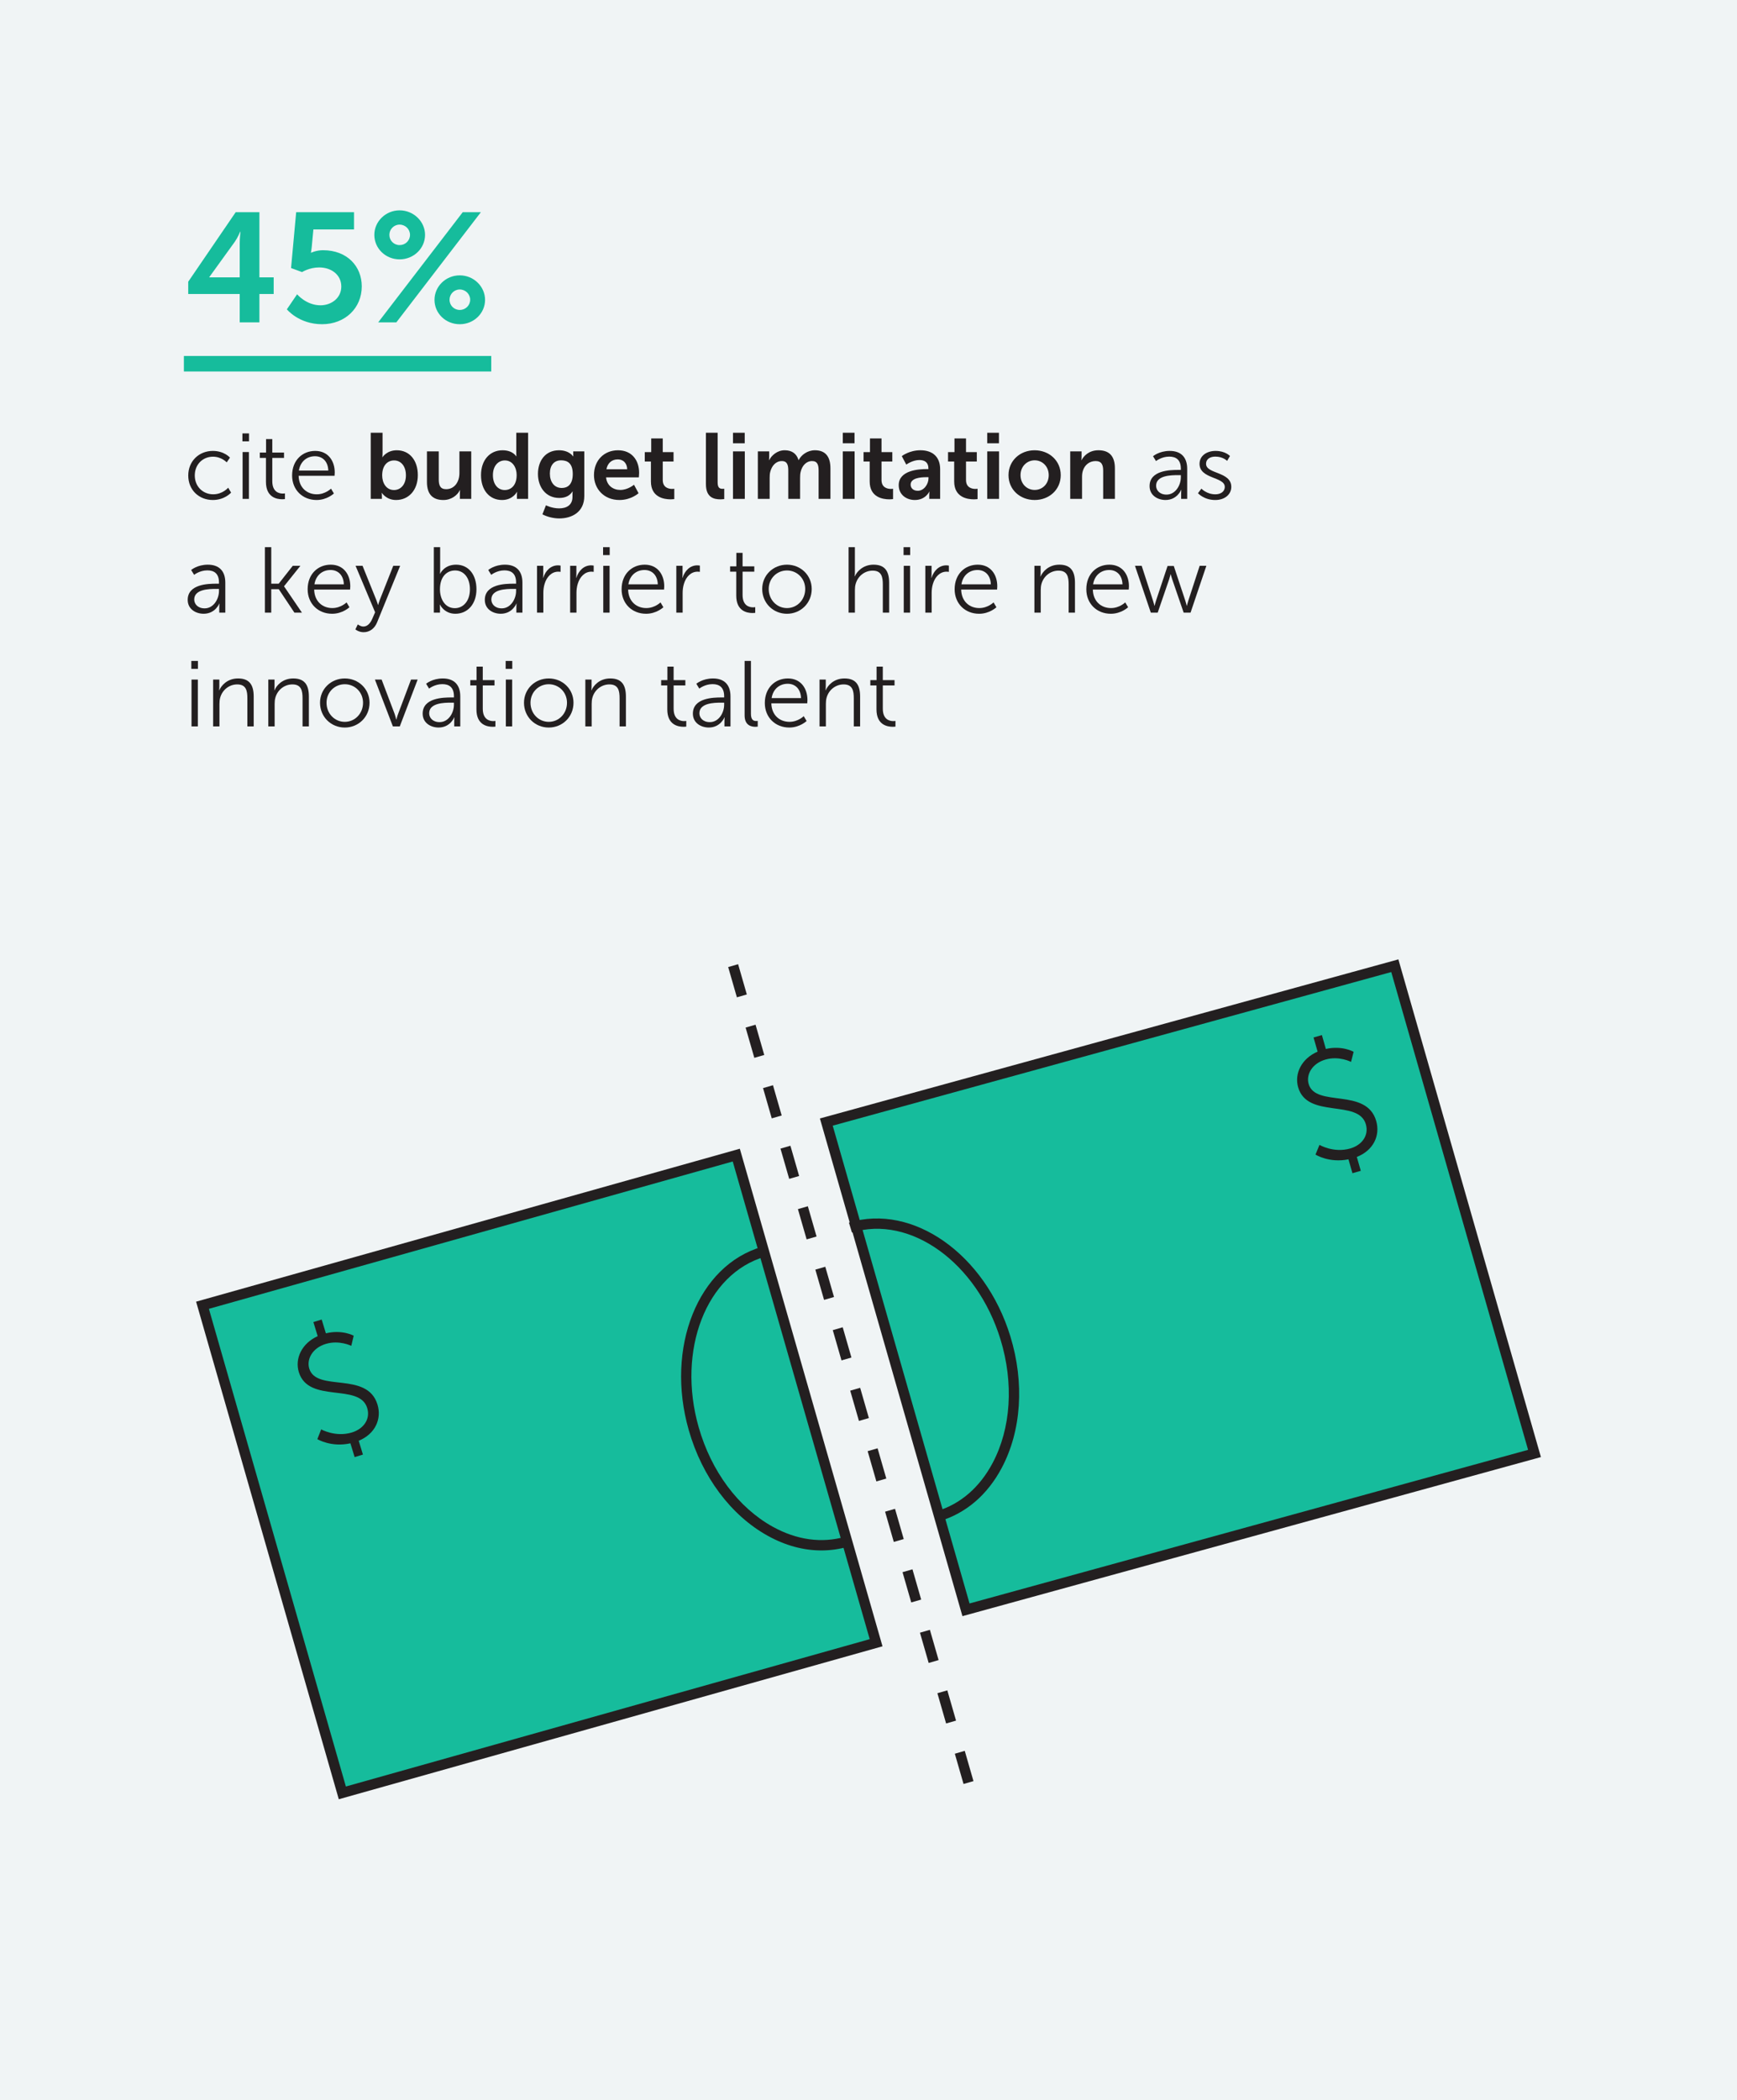 <?xml version="1.0" encoding="UTF-8"?> <!-- Generator: Adobe Illustrator 25.2.1, SVG Export Plug-In . SVG Version: 6.00 Build 0) --> <svg xmlns="http://www.w3.org/2000/svg" xmlns:xlink="http://www.w3.org/1999/xlink" version="1.1" id="Layer_1" x="0px" y="0px" viewBox="0 0 168 203.04" style="enable-background:new 0 0 168 203.04;" xml:space="preserve"> <style type="text/css"> .st0{fill:#F0F4F5;} .st1{fill:#FFFFFF;} .st2{fill:#231F20;} .st3{fill:#B6F0DD;} .st4{fill:#78D8C6;} .st5{fill:#16BC9C;} .st6{clip-path:url(#SVGID_2_);} .st7{clip-path:url(#SVGID_4_);} .st8{clip-path:url(#SVGID_6_);} .st9{clip-path:url(#SVGID_8_);} .st10{clip-path:url(#SVGID_10_);} .st11{clip-path:url(#SVGID_12_);} .st12{clip-path:url(#SVGID_14_);} .st13{fill:#444444;} .st14{fill:#17BD9C;} .st15{clip-path:url(#SVGID_16_);} .st16{clip-path:url(#SVGID_18_);} .st17{clip-path:url(#SVGID_20_);} .st18{clip-path:url(#SVGID_22_);} .st19{clip-path:url(#SVGID_24_);} .st20{clip-path:url(#SVGID_26_);} .st21{clip-path:url(#SVGID_28_);} .st22{clip-path:url(#SVGID_30_);} .st23{clip-path:url(#SVGID_34_);} .st24{clip-path:url(#SVGID_36_);} .st25{clip-path:url(#SVGID_38_);} .st26{clip-path:url(#SVGID_40_);} .st27{clip-path:url(#SVGID_42_);} .st28{clip-path:url(#SVGID_44_);} .st29{fill:none;} .st30{clip-path:url(#SVGID_46_);} .st31{clip-path:url(#SVGID_48_);} .st32{clip-path:url(#SVGID_52_);} .st33{clip-path:url(#SVGID_54_);} .st34{clip-path:url(#SVGID_56_);} .st35{clip-path:url(#SVGID_58_);} .st36{clip-path:url(#SVGID_60_);} .st37{clip-path:url(#SVGID_62_);} .st38{fill:#5C87F2;} .st39{fill:#0D0A70;} .st40{clip-path:url(#SVGID_64_);} .st41{clip-path:url(#SVGID_66_);} .st42{clip-path:url(#SVGID_68_);} .st43{fill:#939393;} .st44{clip-path:url(#SVGID_70_);} .st45{clip-path:url(#SVGID_72_);} .st46{fill:none;stroke:#231F20;} .st47{clip-path:url(#SVGID_74_);} </style> <g> <rect class="st0" width="168" height="203.04"></rect> </g> <g> <polygon class="st5" points="19.585,126.181 33.11,173.321 84.736,158.806 71.212,111.666 "></polygon> </g> <g> <path class="st2" d="M32.767,173.937l-13.801-48.102l52.589-14.785l13.8,48.102L32.767,173.937z M20.204,126.527 l13.249,46.178l50.664-14.244l-13.248-46.178L20.204,126.527z"></path> </g> <g> <polygon class="st5" points="79.92,108.472 93.43,155.624 148.415,140.51 134.905,93.358 "></polygon> </g> <g> <path class="st2" d="M93.085,156.237l-13.785-48.114l55.949-15.378l13.786,48.113L93.085,156.237z M80.539,108.82 l13.234,46.19l54.021-14.85l-13.234-46.19L80.539,108.82z"></path> </g> <g> <defs> <rect id="SVGID_39_" width="538.435" height="203.04"></rect> </defs> <clipPath id="SVGID_2_"> <use xlink:href="#SVGID_39_" style="overflow:visible;"></use> </clipPath> <g class="st6"> <path class="st2" d="M79.441,149.884c-1.732,0.001-3.491-0.477-5.193-1.421c-3.559-1.974-6.341-5.694-7.632-10.208 c-2.288-7.995,0.899-15.949,7.105-17.732l0.276,0.961c-5.676,1.63-8.556,9.03-6.42,16.495 c1.219,4.261,3.827,7.764,7.156,9.609c2.32,1.286,4.746,1.622,7.013,0.971l0.276,0.961 C81.176,149.764,80.312,149.884,79.441,149.884z"></path> </g> <g class="st6"> <path class="st2" d="M90.937,147.033l-0.292-0.957c2.256-0.688,4.106-2.289,5.352-4.631 c1.787-3.36,2.067-7.719,0.769-11.958c-2.274-7.424-8.723-12.061-14.368-10.338l-0.292-0.957 c6.178-1.881,13.181,3.052,15.616,11.002c1.376,4.491,1.069,9.127-0.842,12.721 C95.507,144.495,93.452,146.265,90.937,147.033z"></path> </g> </g> <g> <path class="st2" d="M93.192,172.461l-0.843-2.925l0.961-0.277l0.843,2.925L93.192,172.461z M91.506,166.612 l-0.843-2.925l0.961-0.277l0.843,2.925L91.506,166.612z M89.82,160.761l-0.843-2.925l0.961-0.277l0.843,2.925 L89.82,160.761z M88.134,154.911l-0.843-2.925l0.961-0.277l0.843,2.925L88.134,154.911z M86.447,149.062 l-0.843-2.925l0.961-0.277l0.843,2.925L86.447,149.062z M84.761,143.212l-0.843-2.925l0.961-0.277l0.843,2.925 L84.761,143.212z M83.075,137.363l-0.843-2.925l0.961-0.277l0.843,2.925L83.075,137.363z M81.388,131.512 l-0.843-2.925l0.961-0.277l0.843,2.925L81.388,131.512z M79.703,125.662l-0.843-2.925l0.961-0.277l0.843,2.925 L79.703,125.662z M78.016,119.813l-0.843-2.925l0.961-0.277l0.843,2.925L78.016,119.813z M76.33,113.963l-0.843-2.925 l0.961-0.277l0.843,2.925L76.33,113.963z M74.643,108.114l-0.843-2.926l0.961-0.277l0.843,2.926L74.643,108.114z M72.957,102.263l-0.843-2.925l0.961-0.277l0.843,2.925L72.957,102.263z M71.271,96.413l-0.843-2.925l0.961-0.277 l0.843,2.925L71.271,96.413z"></path> </g> <g> <rect x="17.785" y="34.413" class="st5" width="29.729" height="1.5"></rect> </g> <g> <path class="st5" d="M18.205,27.234l4.59-6.72h2.295v6.3h1.38v1.605h-1.38v2.745h-1.905v-2.745h-4.98V27.234z M23.185,26.814v-3.3c0-0.525,0.075-1.11,0.075-1.11h-0.03c0,0-0.24,0.57-0.525,0.975l-2.46,3.405v0.03 H23.185z"></path> <path class="st5" d="M28.735,28.449c0,0,0.885,1.065,2.265,1.065c1.035,0,2.01-0.69,2.01-1.815 c0-1.11-0.93-1.845-2.145-1.845c-0.945,0-1.65,0.45-1.65,0.45l-1.065-0.391l0.495-5.399h5.595v1.665h-3.93 l-0.165,1.755c-0.03,0.285-0.075,0.495-0.075,0.495H30.1c0,0,0.495-0.24,1.14-0.24c2.355,0,3.75,1.575,3.75,3.495 c0,2.1-1.62,3.659-3.84,3.659c-2.25,0-3.405-1.44-3.405-1.44L28.735,28.449z"></path> <path class="st5" d="M36.205,22.703c0-1.29,1.095-2.369,2.445-2.369c1.35,0,2.46,1.079,2.46,2.369 c0,1.32-1.11,2.37-2.46,2.37C37.3,25.074,36.205,24.024,36.205,22.703z M44.754,20.514h1.755l-8.175,10.649 h-1.755L44.754,20.514z M39.655,22.703c0-0.54-0.45-0.989-1.005-0.989c-0.555,0-0.99,0.449-0.99,0.989 c0,0.556,0.435,0.99,0.99,0.99C39.205,23.694,39.655,23.259,39.655,22.703z M44.469,26.619 c1.35,0,2.445,1.08,2.445,2.37c0,1.305-1.095,2.354-2.445,2.354c-1.365,0-2.445-1.05-2.445-2.354 C42.024,27.699,43.104,26.619,44.469,26.619z M44.469,29.963c0.555,0,1.005-0.435,1.005-0.989 c0-0.54-0.45-0.99-1.005-0.99c-0.555,0-0.99,0.45-0.99,0.99C43.479,29.529,43.914,29.963,44.469,29.963z"></path> </g> <g> <path class="st2" d="M20.585,43.591c1.107,0,1.657,0.648,1.657,0.648l-0.315,0.459c0,0-0.504-0.549-1.323-0.549 c-0.99,0-1.765,0.738-1.765,1.818c0,1.062,0.783,1.818,1.783,1.818c0.918,0,1.449-0.639,1.449-0.639l0.279,0.477 c0,0-0.612,0.712-1.765,0.712c-1.341,0-2.377-0.964-2.377-2.368C18.208,44.573,19.252,43.591,20.585,43.591z"></path> <path class="st2" d="M23.446,41.899h0.639v0.766h-0.639V41.899z M23.464,43.7h0.612v4.528h-0.612V43.7z"></path> <path class="st2" d="M25.723,44.267h-0.594v-0.514h0.604v-1.305h0.603v1.305h1.134v0.514h-1.134v2.25 c0,1.062,0.675,1.198,1.017,1.198c0.126,0,0.207-0.019,0.207-0.019v0.549c0,0-0.099,0.019-0.261,0.019 c-0.522,0-1.576-0.171-1.576-1.684V44.267z"></path> <path class="st2" d="M30.485,43.591c1.252,0,1.891,0.964,1.891,2.089c0,0.108-0.018,0.315-0.018,0.315h-3.475 c0.027,1.161,0.819,1.791,1.755,1.791c0.829,0,1.377-0.549,1.377-0.549l0.279,0.468c0,0-0.657,0.631-1.674,0.631 c-1.351,0-2.368-0.973-2.368-2.368C28.252,44.483,29.261,43.591,30.485,43.591z M31.754,45.492 c-0.036-0.945-0.612-1.387-1.288-1.387c-0.756,0-1.413,0.477-1.558,1.387H31.754z"></path> </g> <g> <path class="st2" d="M35.857,41.836h1.143v1.972c0,0.225-0.018,0.387-0.018,0.387h0.018c0,0,0.405-0.666,1.377-0.666 c1.242,0,2.035,0.981,2.035,2.403c0,1.459-0.891,2.404-2.106,2.404c-0.955,0-1.369-0.685-1.369-0.685h-0.018 c0,0,0.018,0.135,0.018,0.315v0.261h-1.08V41.836z M38.108,47.373c0.63,0,1.152-0.513,1.152-1.422 c0-0.874-0.468-1.44-1.144-1.44c-0.594,0-1.152,0.432-1.152,1.449C36.964,46.67,37.343,47.373,38.108,47.373z"></path> <path class="st2" d="M41.293,43.636h1.143v2.719c0,0.559,0.144,0.936,0.711,0.936c0.828,0,1.287-0.729,1.287-1.548 v-2.107h1.144v4.592h-1.099v-0.522c0-0.18,0.018-0.324,0.018-0.324h-0.018c-0.225,0.477-0.81,0.955-1.593,0.955 c-0.981,0-1.593-0.495-1.593-1.747V43.636z"></path> <path class="st2" d="M48.601,43.529c1.008,0,1.324,0.585,1.324,0.585h0.018c0,0-0.009-0.117-0.009-0.261v-2.017h1.144 v6.392h-1.081V47.85c0-0.171,0.018-0.297,0.018-0.297h-0.018c0,0-0.387,0.783-1.44,0.783 c-1.242,0-2.035-0.981-2.035-2.404C46.522,44.474,47.386,43.529,48.601,43.529z M48.818,47.373 c0.594,0,1.152-0.432,1.152-1.449c0-0.711-0.378-1.413-1.144-1.413c-0.63,0-1.152,0.513-1.152,1.422 C47.674,46.805,48.142,47.373,48.818,47.373z"></path> <path class="st2" d="M54.074,49.146c0.702,0,1.296-0.297,1.296-1.116v-0.27c0-0.108,0.018-0.243,0.018-0.243H55.37 c-0.27,0.405-0.666,0.621-1.278,0.621c-1.315,0-2.062-1.062-2.062-2.323c0-1.26,0.711-2.286,2.035-2.286 c0.999,0,1.359,0.585,1.359,0.585h0.027c0,0-0.009-0.054-0.009-0.126v-0.352h1.071v4.312 c0,1.576-1.225,2.17-2.422,2.17c-0.576,0-1.188-0.162-1.629-0.397l0.342-0.873 C52.804,48.849,53.38,49.146,54.074,49.146z M55.397,45.825c0-1.045-0.513-1.324-1.134-1.324 c-0.693,0-1.08,0.505-1.08,1.278c0,0.802,0.414,1.395,1.152,1.395C54.884,47.174,55.397,46.86,55.397,45.825z"></path> <path class="st2" d="M59.78,43.529c1.324,0,2.035,0.963,2.035,2.179c0,0.135-0.027,0.44-0.027,0.44h-3.169 c0.072,0.802,0.693,1.216,1.377,1.216c0.738,0,1.323-0.504,1.323-0.504l0.441,0.819c0,0-0.702,0.657-1.845,0.657 c-1.522,0-2.467-1.099-2.467-2.404C57.448,44.519,58.411,43.529,59.78,43.529z M60.662,45.365 c-0.018-0.621-0.405-0.954-0.909-0.954c-0.585,0-0.99,0.36-1.099,0.954H60.662z"></path> <path class="st2" d="M62.956,44.618h-0.594v-0.909h0.622v-1.323h1.116v1.323h1.044v0.909h-1.044v1.783 c0,0.756,0.594,0.864,0.909,0.864c0.126,0,0.207-0.019,0.207-0.019v0.999c0,0-0.135,0.027-0.351,0.027 c-0.639,0-1.909-0.19-1.909-1.728V44.618z"></path> <path class="st2" d="M68.275,41.836h1.134v4.789c0,0.504,0.171,0.63,0.468,0.63c0.09,0,0.171-0.009,0.171-0.009 v0.999c0,0-0.171,0.027-0.36,0.027c-0.63,0-1.413-0.162-1.413-1.477V41.836z"></path> <path class="st2" d="M70.894,41.836h1.134v1.017h-1.134V41.836z M70.894,43.636h1.143v4.592h-1.143V43.636z"></path> <path class="st2" d="M73.297,43.636h1.098v0.531c0,0.172-0.018,0.315-0.018,0.315h0.018 c0.225-0.45,0.774-0.954,1.495-0.954c0.702,0,1.152,0.324,1.341,0.945h0.018 c0.252-0.495,0.846-0.945,1.566-0.945c0.954,0,1.503,0.54,1.503,1.746v2.953h-1.144v-2.736 c0-0.522-0.099-0.919-0.63-0.919c-0.585,0-0.973,0.469-1.107,1.045c-0.045,0.18-0.054,0.378-0.054,0.594v2.017 h-1.143v-2.736c0-0.496-0.081-0.919-0.621-0.919c-0.594,0-0.981,0.469-1.125,1.054 c-0.045,0.171-0.054,0.378-0.054,0.585v2.017h-1.143V43.636z"></path> <path class="st2" d="M81.514,41.836h1.134v1.017H81.514V41.836z M81.514,43.636h1.143v4.592H81.514V43.636z"></path> <path class="st2" d="M84.115,44.618h-0.594v-0.909h0.622v-1.323h1.116v1.323h1.044v0.909h-1.044v1.783 c0,0.756,0.594,0.864,0.909,0.864c0.126,0,0.207-0.019,0.207-0.019v0.999c0,0-0.135,0.027-0.351,0.027 c-0.639,0-1.909-0.19-1.909-1.728V44.618z"></path> <path class="st2" d="M89.641,45.347h0.153v-0.064c0-0.603-0.378-0.81-0.882-0.81c-0.657,0-1.26,0.441-1.26,0.441 l-0.432-0.819c0,0,0.711-0.567,1.801-0.567c1.206,0,1.908,0.666,1.908,1.827v2.872h-1.053V47.85 c0-0.181,0.018-0.324,0.018-0.324h-0.018c0.009,0-0.351,0.81-1.395,0.81c-0.819,0-1.558-0.514-1.558-1.432 C86.923,45.446,88.894,45.347,89.641,45.347z M88.768,47.445c0.603,0,1.035-0.648,1.035-1.206v-0.108h-0.198 c-0.585,0-1.53,0.081-1.53,0.721C88.075,47.157,88.3,47.445,88.768,47.445z"></path> <path class="st2" d="M92.287,44.618h-0.594v-0.909h0.622v-1.323h1.116v1.323h1.044v0.909h-1.044v1.783 c0,0.756,0.594,0.864,0.909,0.864c0.126,0,0.207-0.019,0.207-0.019v0.999c0,0-0.135,0.027-0.351,0.027 c-0.639,0-1.909-0.19-1.909-1.728V44.618z"></path> <path class="st2" d="M95.482,41.836h1.134v1.017h-1.134V41.836z M95.482,43.636h1.143v4.592h-1.143V43.636z"></path> <path class="st2" d="M100.063,43.529c1.405,0,2.53,0.999,2.53,2.403c0,1.414-1.125,2.404-2.521,2.404 c-1.404,0-2.53-0.99-2.53-2.404C97.543,44.528,98.668,43.529,100.063,43.529z M100.073,47.364 c0.738,0,1.359-0.576,1.359-1.432c0-0.846-0.621-1.432-1.359-1.432c-0.747,0-1.369,0.586-1.369,1.432 C98.704,46.788,99.326,47.364,100.073,47.364z"></path> <path class="st2" d="M103.51,43.636h1.098v0.531c0,0.172-0.018,0.315-0.018,0.315h0.018 c0.198-0.387,0.702-0.954,1.629-0.954c1.018,0,1.594,0.531,1.594,1.746v2.953h-1.134v-2.719 c0-0.559-0.144-0.936-0.73-0.936c-0.612,0-1.062,0.388-1.233,0.936c-0.063,0.19-0.081,0.397-0.081,0.612v2.106 h-1.143V43.636z"></path> </g> <g> <path class="st2" d="M113.958,45.428h0.252V45.311c0-0.873-0.477-1.17-1.125-1.17c-0.747,0-1.278,0.432-1.278,0.432 l-0.288-0.468c0,0,0.594-0.514,1.611-0.514c1.089,0,1.693,0.604,1.693,1.738v2.898h-0.585v-0.495 c0-0.226,0.018-0.378,0.018-0.378h-0.018c0,0-0.378,0.981-1.512,0.981c-0.756,0-1.54-0.441-1.54-1.342 C111.185,45.464,113.175,45.428,113.958,45.428z M112.824,47.814c0.864,0,1.386-0.9,1.386-1.684V45.932h-0.261 c-0.711,0-2.133,0.027-2.133,1.026C111.816,47.381,112.149,47.814,112.824,47.814z"></path> <path class="st2" d="M116.198,47.238c0,0,0.504,0.549,1.351,0.549c0.486,0,0.909-0.243,0.909-0.72 c0-0.99-2.44-0.747-2.44-2.224c0-0.81,0.73-1.252,1.549-1.252c0.954,0,1.395,0.495,1.395,0.495l-0.279,0.469 c0,0-0.387-0.414-1.134-0.414c-0.46,0-0.9,0.198-0.9,0.702c0,0.999,2.44,0.729,2.44,2.224 c0,0.738-0.639,1.27-1.549,1.27c-1.098,0-1.674-0.657-1.674-0.657L116.198,47.238z"></path> </g> <g> <path class="st2" d="M20.927,56.426h0.252V56.309c0-0.873-0.477-1.17-1.125-1.17c-0.747,0-1.278,0.432-1.278,0.432 l-0.288-0.468c0,0,0.594-0.514,1.611-0.514c1.089,0,1.693,0.604,1.693,1.738v2.898h-0.585v-0.495 c0-0.226,0.018-0.378,0.018-0.378h-0.018c0,0-0.378,0.981-1.512,0.981c-0.756,0-1.54-0.441-1.54-1.342 C18.154,56.462,20.144,56.426,20.927,56.426z M19.793,58.812c0.864,0,1.386-0.9,1.386-1.684v-0.198h-0.261 c-0.711,0-2.133,0.027-2.133,1.026C18.785,58.379,19.117,58.812,19.793,58.812z"></path> <path class="st2" d="M25.624,52.897h0.612v3.529h0.72l1.359-1.728h0.738l-1.576,1.972v0.018l1.728,2.539h-0.729 l-1.513-2.269h-0.729v2.269h-0.612V52.897z"></path> <path class="st2" d="M31.988,54.589c1.252,0,1.891,0.964,1.891,2.089c0,0.108-0.018,0.315-0.018,0.315h-3.475 c0.027,1.161,0.819,1.791,1.755,1.791c0.829,0,1.377-0.549,1.377-0.549l0.279,0.468c0,0-0.657,0.631-1.674,0.631 c-1.351,0-2.368-0.973-2.368-2.368C29.755,55.481,30.764,54.589,31.988,54.589z M33.257,56.49 c-0.036-0.945-0.612-1.387-1.288-1.387c-0.756,0-1.413,0.477-1.558,1.387H33.257z"></path> <path class="st2" d="M34.606,60.361c0,0,0.252,0.207,0.54,0.207c0.396,0,0.675-0.324,0.855-0.738l0.279-0.64 L34.39,54.698h0.675l1.332,3.304c0.09,0.226,0.162,0.477,0.162,0.477h0.018c0,0,0.063-0.252,0.153-0.477 l1.305-3.304h0.666l-2.232,5.474c-0.234,0.576-0.702,0.945-1.305,0.945c-0.468,0-0.792-0.271-0.792-0.271 L34.606,60.361z"></path> <path class="st2" d="M41.959,52.897h0.612v2.197c0,0.207-0.018,0.369-0.018,0.369h0.018c0,0,0.378-0.874,1.539-0.874 c1.216,0,1.972,0.973,1.972,2.377c0,1.432-0.855,2.368-2.043,2.368c-1.081,0-1.485-0.883-1.485-0.883H42.535 c0,0,0.018,0.153,0.018,0.369v0.405h-0.594V52.897z M43.993,58.794c0.801,0,1.458-0.676,1.458-1.828 c0-1.107-0.585-1.818-1.432-1.818c-0.756,0-1.467,0.54-1.467,1.827C42.553,57.884,43.021,58.794,43.993,58.794z"></path> <path class="st2" d="M49.663,56.426h0.252V56.309c0-0.873-0.477-1.17-1.125-1.17c-0.747,0-1.278,0.432-1.278,0.432 l-0.288-0.468c0,0,0.594-0.514,1.611-0.514c1.089,0,1.693,0.604,1.693,1.738v2.898h-0.585v-0.495 c0-0.226,0.018-0.378,0.018-0.378h-0.018c0,0-0.378,0.981-1.512,0.981c-0.756,0-1.54-0.441-1.54-1.342 C46.891,56.462,48.88,56.426,49.663,56.426z M48.529,58.812c0.864,0,1.386-0.9,1.386-1.684v-0.198h-0.261 c-0.711,0-2.133,0.027-2.133,1.026C47.521,58.379,47.854,58.812,48.529,58.812z"></path> <path class="st2" d="M51.939,54.698h0.603v0.801c0,0.198-0.018,0.36-0.018,0.36h0.018 c0.216-0.684,0.72-1.206,1.432-1.206c0.126,0,0.243,0.027,0.243,0.027v0.603c0,0-0.108-0.018-0.225-0.018 c-0.639,0-1.117,0.504-1.315,1.17c-0.09,0.288-0.126,0.595-0.126,0.883v1.908h-0.612V54.698z"></path> <path class="st2" d="M55.143,54.698h0.603v0.801c0,0.198-0.018,0.36-0.018,0.36h0.018 c0.216-0.684,0.72-1.206,1.432-1.206c0.126,0,0.243,0.027,0.243,0.027v0.603c0,0-0.108-0.018-0.225-0.018 c-0.639,0-1.117,0.504-1.315,1.17c-0.09,0.288-0.126,0.595-0.126,0.883v1.908h-0.612V54.698z"></path> <path class="st2" d="M58.33,52.897h0.639v0.766h-0.639V52.897z M58.347,54.698h0.612v4.528h-0.612V54.698z"></path> <path class="st2" d="M62.353,54.589c1.252,0,1.891,0.964,1.891,2.089c0,0.108-0.018,0.315-0.018,0.315h-3.475 c0.027,1.161,0.819,1.791,1.755,1.791c0.829,0,1.377-0.549,1.377-0.549l0.279,0.468c0,0-0.657,0.631-1.674,0.631 c-1.351,0-2.368-0.973-2.368-2.368C60.12,55.481,61.129,54.589,62.353,54.589z M63.622,56.49 c-0.036-0.945-0.612-1.387-1.288-1.387c-0.756,0-1.413,0.477-1.558,1.387H63.622z"></path> <path class="st2" d="M65.412,54.698h0.603v0.801c0,0.198-0.018,0.36-0.018,0.36h0.018 c0.216-0.684,0.72-1.206,1.432-1.206c0.126,0,0.243,0.027,0.243,0.027v0.603c0,0-0.108-0.018-0.225-0.018 c-0.639,0-1.117,0.504-1.315,1.17c-0.09,0.288-0.126,0.595-0.126,0.883v1.908h-0.612V54.698z"></path> <path class="st2" d="M71.208,55.265h-0.594v-0.514h0.604v-1.305h0.603v1.305h1.134v0.514h-1.134v2.25 c0,1.062,0.675,1.198,1.017,1.198c0.126,0,0.207-0.019,0.207-0.019v0.549c0,0-0.099,0.019-0.261,0.019 c-0.522,0-1.576-0.171-1.576-1.684V55.265z"></path> <path class="st2" d="M76.114,54.589c1.323,0,2.394,1.009,2.394,2.35c0,1.369-1.071,2.396-2.394,2.396 s-2.394-1.026-2.394-2.396C73.72,55.598,74.791,54.589,76.114,54.589z M76.114,58.785 c0.972,0,1.765-0.792,1.765-1.846c0-1.025-0.792-1.791-1.765-1.791s-1.765,0.766-1.765,1.791 C74.35,57.993,75.142,58.785,76.114,58.785z"></path> <path class="st2" d="M82.072,52.897h0.612v2.449c0,0.207-0.018,0.369-0.018,0.369h0.018 c0.171-0.433,0.774-1.126,1.8-1.126c1.116,0,1.513,0.64,1.513,1.756v2.881h-0.612v-2.719 c0-0.711-0.108-1.342-0.981-1.342c-0.774,0-1.44,0.531-1.647,1.288c-0.054,0.18-0.072,0.387-0.072,0.603v2.17 h-0.612V52.897z"></path> <path class="st2" d="M87.391,52.897h0.639v0.766h-0.639V52.897z M87.409,54.698h0.612v4.528h-0.612V54.698z"></path> <path class="st2" d="M89.496,54.698h0.603v0.801c0,0.198-0.018,0.36-0.018,0.36h0.018 c0.216-0.684,0.72-1.206,1.432-1.206c0.126,0,0.243,0.027,0.243,0.027v0.603c0,0-0.108-0.018-0.225-0.018 c-0.639,0-1.117,0.504-1.315,1.17c-0.09,0.288-0.126,0.595-0.126,0.883v1.908h-0.612V54.698z"></path> <path class="st2" d="M94.564,54.589c1.252,0,1.891,0.964,1.891,2.089c0,0.108-0.018,0.315-0.018,0.315h-3.475 c0.027,1.161,0.819,1.791,1.755,1.791c0.829,0,1.377-0.549,1.377-0.549l0.279,0.468c0,0-0.657,0.631-1.674,0.631 c-1.351,0-2.368-0.973-2.368-2.368C92.331,55.481,93.34,54.589,94.564,54.589z M95.833,56.49 c-0.036-0.945-0.612-1.387-1.288-1.387c-0.756,0-1.413,0.477-1.558,1.387H95.833z"></path> <path class="st2" d="M100.044,54.698h0.603v0.675c0,0.198-0.018,0.36-0.018,0.36h0.018 c0.162-0.414,0.738-1.144,1.81-1.144c1.116,0,1.513,0.64,1.513,1.756v2.881h-0.612v-2.719 c0-0.711-0.108-1.342-0.981-1.342c-0.774,0-1.44,0.531-1.647,1.278c-0.054,0.19-0.072,0.397-0.072,0.612v2.17 h-0.612V54.698z"></path> <path class="st2" d="M107.299,54.589c1.252,0,1.891,0.964,1.891,2.089c0,0.108-0.018,0.315-0.018,0.315h-3.475 c0.027,1.161,0.819,1.791,1.756,1.791c0.828,0,1.377-0.549,1.377-0.549l0.279,0.468c0,0-0.657,0.631-1.674,0.631 c-1.351,0-2.368-0.973-2.368-2.368C105.066,55.481,106.075,54.589,107.299,54.589z M108.568,56.49 c-0.036-0.945-0.612-1.387-1.288-1.387c-0.756,0-1.414,0.477-1.557,1.387H108.568z"></path> <path class="st2" d="M109.773,54.698h0.648l1.098,3.376c0.072,0.216,0.135,0.486,0.135,0.486h0.018 c0,0,0.063-0.271,0.135-0.486l1.117-3.358h0.603l1.116,3.358c0.072,0.216,0.135,0.486,0.135,0.486h0.018 c0,0,0.063-0.262,0.135-0.486l1.099-3.376h0.648l-1.53,4.528h-0.666l-1.107-3.223 c-0.081-0.226-0.144-0.486-0.144-0.486h-0.018c0,0-0.063,0.261-0.135,0.486l-1.107,3.223h-0.666L109.773,54.698z"></path> </g> <g> <path class="st2" d="M18.505,63.895h0.639v0.766h-0.639V63.895z M18.523,65.696h0.612v4.528h-0.612V65.696z"></path> <path class="st2" d="M20.611,65.696h0.603v0.675c0,0.198-0.018,0.36-0.018,0.36h0.018 c0.162-0.414,0.738-1.144,1.81-1.144c1.116,0,1.513,0.64,1.513,1.756v2.881h-0.612v-2.719 c0-0.711-0.108-1.342-0.981-1.342c-0.774,0-1.44,0.531-1.647,1.278c-0.054,0.19-0.072,0.397-0.072,0.612v2.17 h-0.612V65.696z"></path> <path class="st2" d="M25.948,65.696h0.603v0.675c0,0.198-0.018,0.36-0.018,0.36h0.018 c0.162-0.414,0.738-1.144,1.81-1.144c1.116,0,1.513,0.64,1.513,1.756v2.881h-0.612v-2.719 c0-0.711-0.108-1.342-0.981-1.342c-0.774,0-1.44,0.531-1.647,1.278c-0.054,0.19-0.072,0.397-0.072,0.612v2.17 h-0.612V65.696z"></path> <path class="st2" d="M33.347,65.587c1.323,0,2.394,1.009,2.394,2.35c0,1.369-1.071,2.396-2.394,2.396 s-2.394-1.026-2.394-2.396C30.952,66.596,32.023,65.587,33.347,65.587z M33.347,69.783 c0.972,0,1.765-0.792,1.765-1.846c0-1.025-0.792-1.791-1.765-1.791s-1.765,0.766-1.765,1.791 C31.582,68.991,32.374,69.783,33.347,69.783z"></path> <path class="st2" d="M36.262,65.696H36.91l1.26,3.322c0.081,0.225,0.153,0.54,0.153,0.54h0.018 c0,0,0.072-0.307,0.162-0.54l1.251-3.322h0.64l-1.728,4.528h-0.666L36.262,65.696z"></path> <path class="st2" d="M43.652,67.424h0.252V67.307c0-0.873-0.477-1.17-1.125-1.17c-0.747,0-1.278,0.432-1.278,0.432 l-0.288-0.468c0,0,0.594-0.514,1.611-0.514c1.089,0,1.693,0.604,1.693,1.738v2.898h-0.585v-0.495 c0-0.226,0.018-0.378,0.018-0.378h-0.018c0,0-0.378,0.981-1.512,0.981c-0.756,0-1.54-0.441-1.54-1.342 C40.879,67.46,42.868,67.424,43.652,67.424z M42.517,69.81c0.864,0,1.386-0.9,1.386-1.684v-0.198h-0.261 c-0.711,0-2.133,0.027-2.133,1.026C41.509,69.377,41.842,69.81,42.517,69.81z"></path> <path class="st2" d="M46.08,66.263h-0.594v-0.514h0.604v-1.305h0.603v1.305h1.134v0.514h-1.134v2.25 c0,1.062,0.675,1.198,1.017,1.198c0.126,0,0.207-0.019,0.207-0.019v0.549c0,0-0.099,0.019-0.261,0.019 c-0.522,0-1.576-0.171-1.576-1.684V66.263z"></path> <path class="st2" d="M48.907,63.895h0.639v0.766h-0.639V63.895z M48.925,65.696h0.612v4.528h-0.612V65.696z"></path> <path class="st2" d="M53.074,65.587c1.323,0,2.394,1.009,2.394,2.35c0,1.369-1.071,2.396-2.394,2.396 s-2.394-1.026-2.394-2.396C50.68,66.596,51.751,65.587,53.074,65.587z M53.074,69.783 c0.972,0,1.765-0.792,1.765-1.846c0-1.025-0.792-1.791-1.765-1.791s-1.765,0.766-1.765,1.791 C51.309,68.991,52.102,69.783,53.074,69.783z"></path> <path class="st2" d="M56.611,65.696h0.603v0.675c0,0.198-0.018,0.36-0.018,0.36h0.018 c0.162-0.414,0.738-1.144,1.81-1.144c1.116,0,1.513,0.64,1.513,1.756v2.881h-0.612v-2.719 c0-0.711-0.108-1.342-0.981-1.342c-0.774,0-1.44,0.531-1.647,1.278c-0.054,0.19-0.072,0.397-0.072,0.612v2.17 h-0.612V65.696z"></path> <path class="st2" d="M64.539,66.263h-0.594v-0.514h0.604v-1.305h0.603v1.305h1.134v0.514h-1.134v2.25 c0,1.062,0.675,1.198,1.017,1.198c0.126,0,0.207-0.019,0.207-0.019v0.549c0,0-0.099,0.019-0.261,0.019 c-0.522,0-1.576-0.171-1.576-1.684V66.263z"></path> <path class="st2" d="M69.787,67.424h0.252V67.307c0-0.873-0.477-1.17-1.125-1.17c-0.747,0-1.278,0.432-1.278,0.432 l-0.288-0.468c0,0,0.594-0.514,1.611-0.514c1.089,0,1.693,0.604,1.693,1.738v2.898h-0.585v-0.495 c0-0.226,0.018-0.378,0.018-0.378h-0.018c0,0-0.378,0.981-1.512,0.981c-0.756,0-1.54-0.441-1.54-1.342 C67.014,67.46,69.004,67.424,69.787,67.424z M68.653,69.81c0.864,0,1.386-0.9,1.386-1.684v-0.198h-0.261 c-0.711,0-2.133,0.027-2.133,1.026C67.645,69.377,67.978,69.81,68.653,69.81z"></path> <path class="st2" d="M72.018,63.895h0.612v5.123c0,0.594,0.271,0.684,0.504,0.684c0.081,0,0.153-0.009,0.153-0.009 v0.549c0,0-0.108,0.019-0.225,0.019c-0.378,0-1.044-0.117-1.044-1.107V63.895z"></path> <path class="st2" d="M76.204,65.587c1.252,0,1.891,0.964,1.891,2.089c0,0.108-0.018,0.315-0.018,0.315h-3.475 c0.027,1.161,0.819,1.791,1.756,1.791c0.828,0,1.377-0.549,1.377-0.549l0.279,0.468c0,0-0.657,0.631-1.674,0.631 c-1.351,0-2.368-0.973-2.368-2.368C73.972,66.479,74.98,65.587,76.204,65.587z M77.474,67.488 c-0.036-0.945-0.612-1.387-1.288-1.387c-0.756,0-1.414,0.477-1.557,1.387H77.474z"></path> <path class="st2" d="M79.263,65.696h0.603v0.675c0,0.198-0.018,0.36-0.018,0.36h0.018 c0.162-0.414,0.738-1.144,1.81-1.144c1.116,0,1.513,0.64,1.513,1.756v2.881h-0.612v-2.719 c0-0.711-0.108-1.342-0.981-1.342c-0.774,0-1.44,0.531-1.647,1.278c-0.054,0.19-0.072,0.397-0.072,0.612v2.17 h-0.612V65.696z"></path> <path class="st2" d="M84.771,66.263h-0.594v-0.514h0.604v-1.305h0.603v1.305h1.134v0.514h-1.134v2.25 c0,1.062,0.675,1.198,1.017,1.198c0.127,0,0.207-0.019,0.207-0.019v0.549c0,0-0.099,0.019-0.261,0.019 c-0.522,0-1.576-0.171-1.576-1.684V66.263z"></path> </g> <g> <path class="st2" d="M31.064,138.18c0,0,1.385,0.784,2.977,0.298c1.105-0.338,1.807-1.274,1.474-2.364 c-0.75-2.453-5.675-0.398-6.613-3.468c-0.403-1.32,0.293-2.787,1.824-3.476l-0.416-1.362l0.803-0.245l0.407,1.333 c1.576-0.387,2.689,0.229,2.689,0.229l-0.233,0.981c0,0-1.167-0.584-2.472-0.185 c-1.306,0.399-1.864,1.495-1.593,2.384c0.706,2.31,5.603,0.216,6.598,3.473 c0.426,1.392-0.213,2.842-1.815,3.504l0.408,1.334l-0.803,0.245l-0.408-1.333 c-1.865,0.413-3.197-0.403-3.197-0.403L31.064,138.18z"></path> </g> <g> <path class="st2" d="M127.618,110.678c0,0,1.371,0.809,2.971,0.35c1.111-0.318,1.829-1.242,1.515-2.338 c-0.707-2.466-5.666-0.497-6.551-3.583c-0.381-1.326,0.341-2.782,1.884-3.442l-0.393-1.369l0.808-0.232l0.384,1.341 c1.583-0.359,2.685,0.275,2.685,0.275l-0.25,0.977c0,0-1.156-0.604-2.468-0.228 c-1.312,0.377-1.89,1.462-1.634,2.356c0.666,2.321,5.598,0.314,6.536,3.587c0.401,1.398-0.263,2.838-1.875,3.472 l0.384,1.341l-0.808,0.231l-0.384-1.341c-1.873,0.381-3.19-0.459-3.19-0.459L127.618,110.678z"></path> </g> <g> <defs> <rect id="SVGID_41_" width="538.435" height="203.04"></rect> </defs> <clipPath id="SVGID_4_"> <use xlink:href="#SVGID_41_" style="overflow:visible;"></use> </clipPath> </g> <g> <defs> <rect id="SVGID_43_" width="538.435" height="203.04"></rect> </defs> <clipPath id="SVGID_6_"> <use xlink:href="#SVGID_43_" style="overflow:visible;"></use> </clipPath> </g> </svg> 